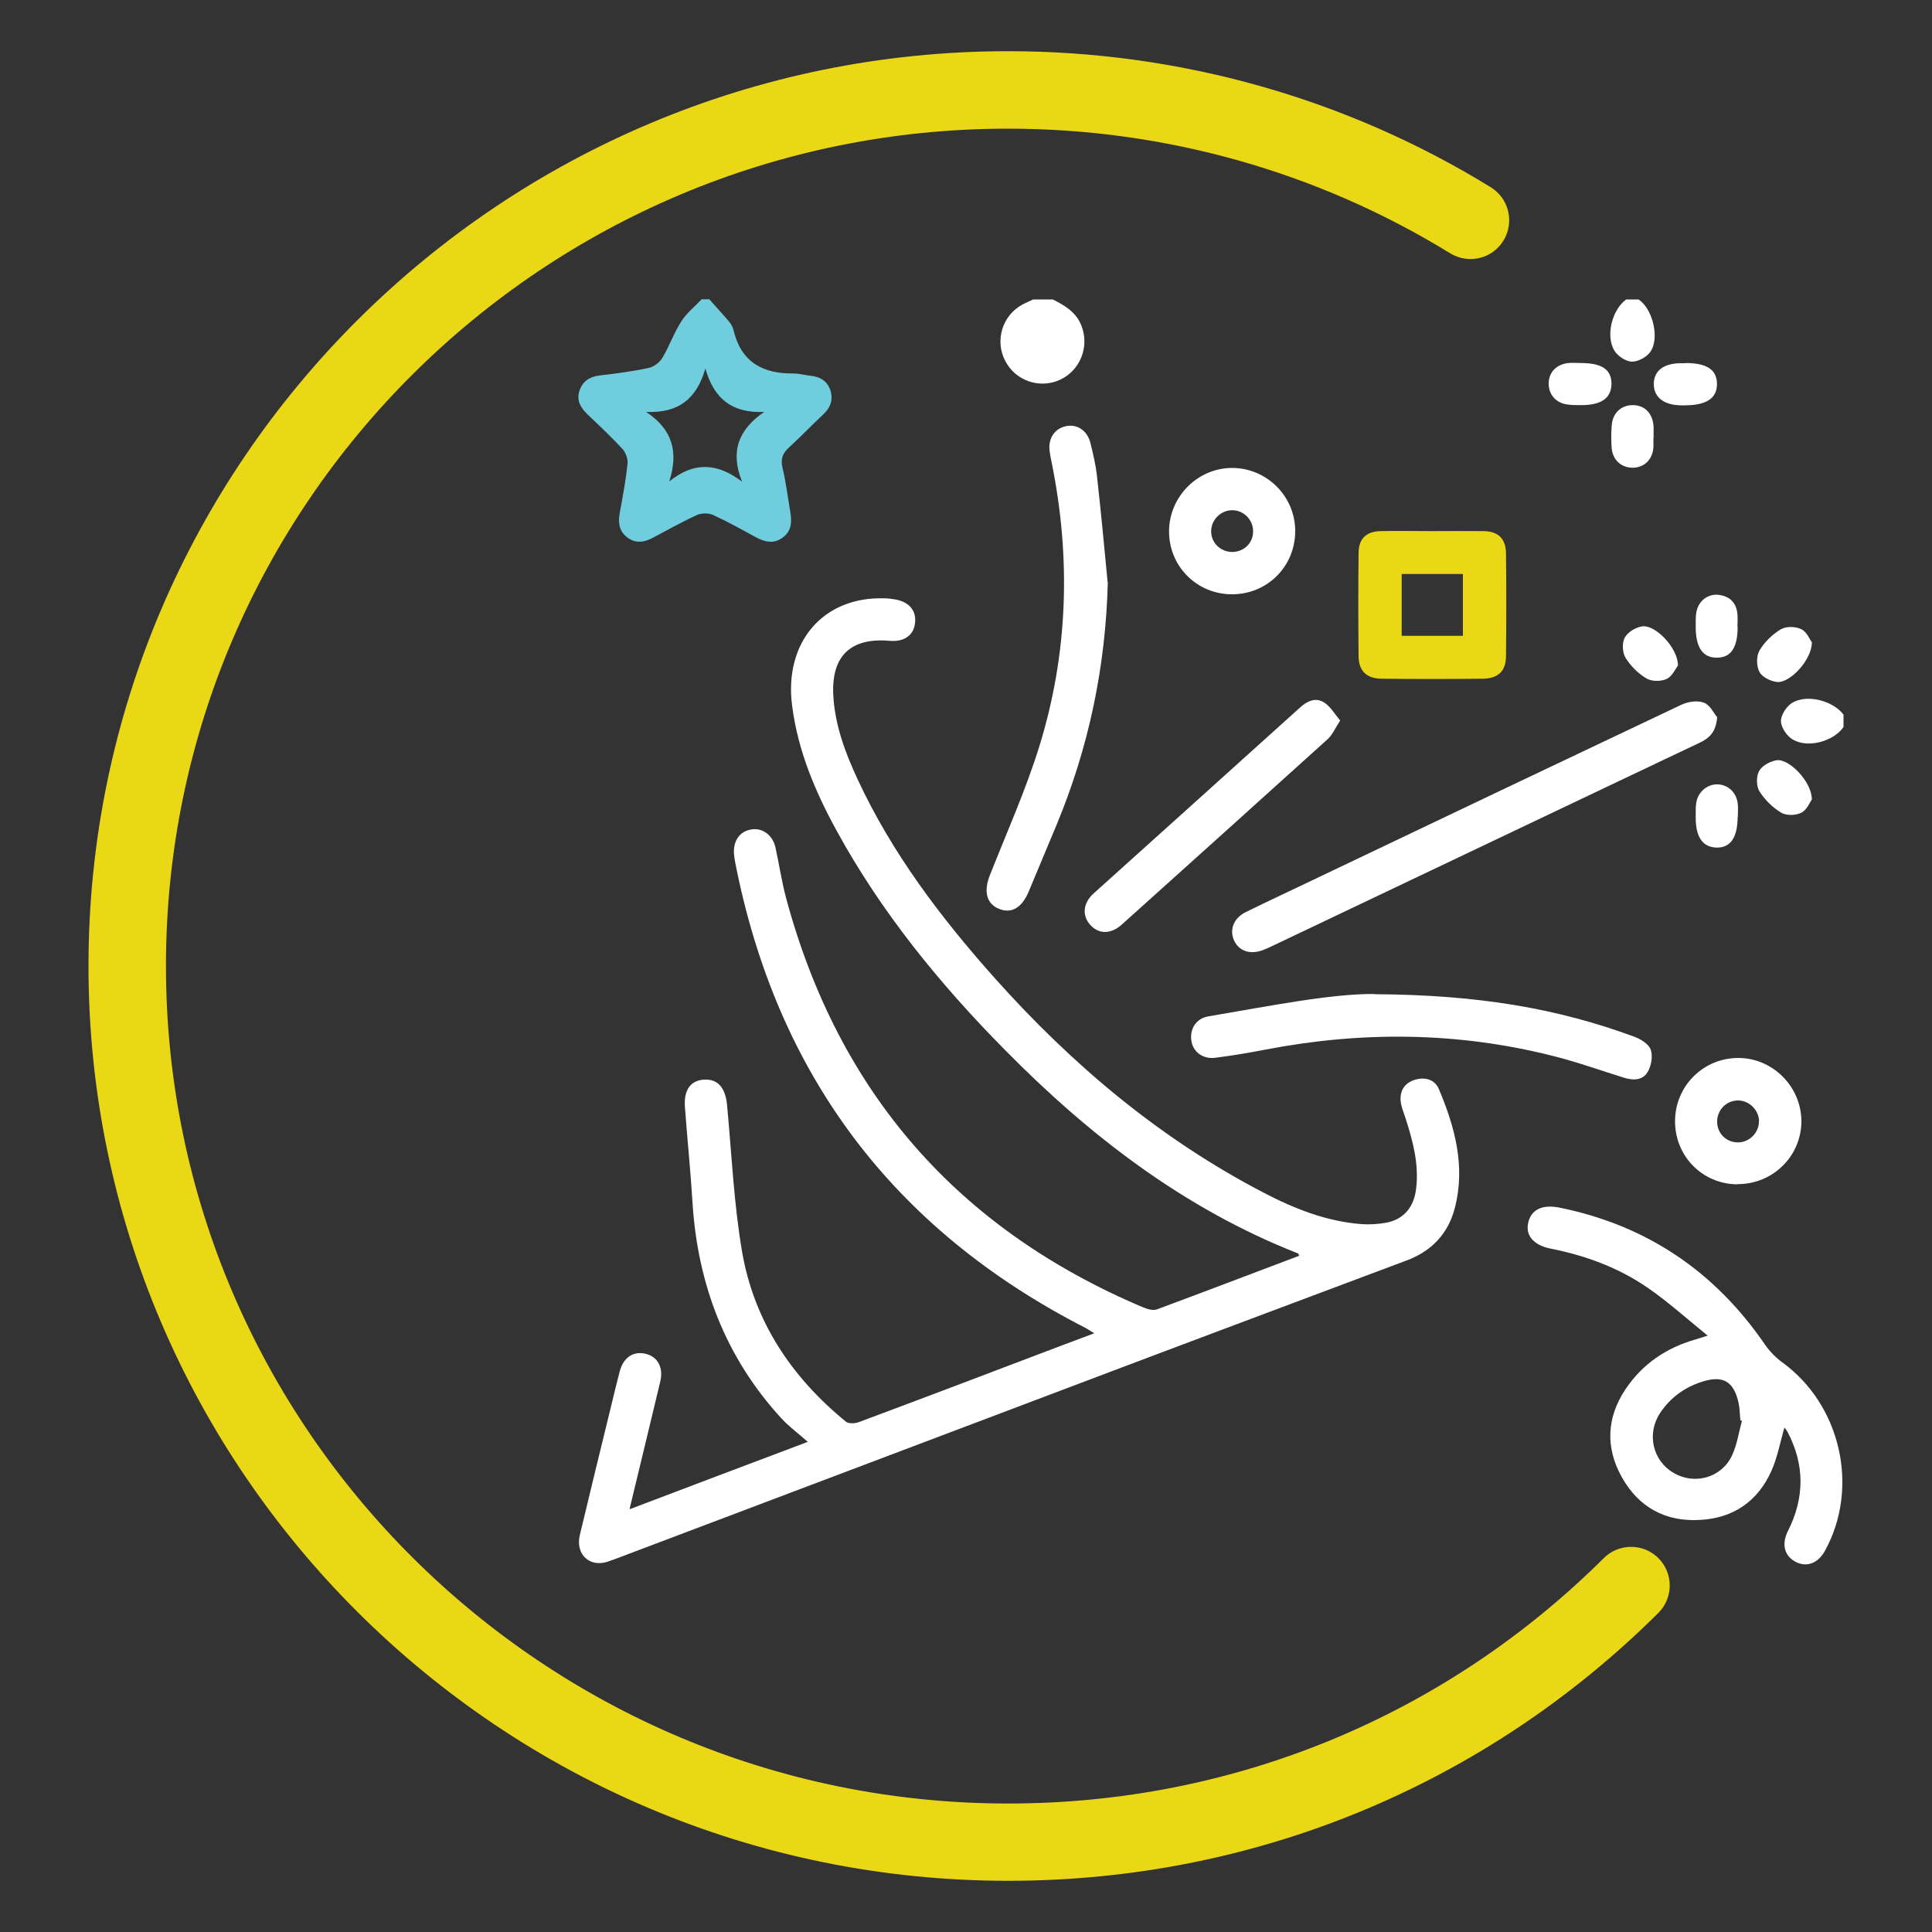 <?xml version="1.0" encoding="UTF-8"?>
<svg xmlns="http://www.w3.org/2000/svg" id="Layer_1" viewBox="0 0 100 100">
  <rect x="0" y="0" width="100" height="100" fill="#333333" stroke="none"/>
  <defs>
    <style>.cls-1{fill:#ead817;}.cls-2{fill:#fff;}.cls-3{fill:#70cddd;}</style>
  </defs>
  <path class="cls-3" d="M36.72,15.5c.34.38.69.76,1.02,1.15.11.13.19.29.23.45.39,1.64,1.51,2.25,3.1,2.23.29,0,.59.09.89.12.49.05.86.27,1.02.75.16.5,0,.91-.38,1.26-.59.55-1.15,1.14-1.75,1.69-.33.3-.46.59-.35,1.05.18.74.27,1.51.4,2.26.09.53.09,1.03-.41,1.38-.46.33-.92.21-1.38-.04-.73-.4-1.45-.8-2.21-1.15-.23-.1-.58-.1-.81,0-.77.35-1.52.77-2.27,1.17-.44.24-.89.33-1.32.02-.43-.3-.52-.74-.43-1.25.16-.86.32-1.72.41-2.58.03-.24-.09-.58-.25-.76-.58-.63-1.2-1.21-1.82-1.8-.36-.35-.59-.73-.41-1.25.18-.5.55-.71,1.07-.77.85-.1,1.69-.21,2.52-.39.26-.06.55-.28.69-.51.37-.62.61-1.32,1-1.92.27-.42.69-.75,1.04-1.12h.38ZM39.58,21.32c-1.67.08-2.63-.67-3.07-2.25-.44,1.56-1.39,2.33-3.07,2.25,1.37.9,1.69,2.08,1.2,3.6,1.3-1.05,2.5-.95,3.77.01-.63-1.56-.19-2.7,1.16-3.62"></path>
  <path class="cls-2" d="M54.5,15.5c.6.31,1.18.64,1.46,1.32.45,1.09-.03,2.35-1.1,2.84-1.05.48-2.3.05-2.83-.98-.55-1.05-.15-2.35.88-2.91.18-.1.38-.18.57-.27h1.02Z"></path>
  <path class="cls-2" d="M95.42,37.63c-.51.74-1.85,1.12-2.64.64-.3-.18-.59-.62-.6-.94,0-.33.29-.77.58-.95.77-.47,2.12-.11,2.66.61v.64Z"></path>
  <path class="cls-2" d="M84.81,15.5c.74.48,1.12,2.05.59,2.74-.2.26-.63.49-.95.48-.31-.02-.72-.29-.89-.57-.47-.78-.11-2.13.61-2.65h.64Z"></path>
  <path class="cls-2" d="M32.61,78.11c3.08-1.17,6.04-2.29,9.2-3.48-.52-.46-.98-.8-1.36-1.21-2.91-3.17-4.35-6.96-4.61-11.23-.1-1.64-.27-3.27-.39-4.91-.06-.88.31-1.37,1.01-1.4.7-.03,1.08.42,1.17,1.29.24,2.54.35,5.11.78,7.62.62,3.6,2.56,6.5,5.38,8.8.14.11.47.09.66.02,3.51-1.31,7.01-2.64,10.51-3.97.53-.2,1.06-.4,1.68-.63-.21-.12-.34-.22-.48-.29-9.95-5.1-15.97-13.14-18.11-24.1-.03-.15-.05-.3-.06-.44-.04-.68.31-1.16.91-1.25.57-.09,1.09.29,1.24.94.19.87.32,1.76.55,2.62,2.71,10.06,8.88,17.12,18.48,21.18.22.09.52.18.72.1,2.45-.91,4.89-1.84,7.35-2.77-.02-.06-.03-.11-.05-.12-5.88-2.31-10.77-6.07-15.16-10.52-3.38-3.42-6.41-7.13-8.73-11.37-1.11-2.03-2-4.13-2.3-6.46-.43-3.29,1.61-5.67,4.79-5.56.19,0,.38.03.57.06.72.14,1.08.59,1,1.23-.07.63-.57.97-1.3.91-2.02-.18-3.03.77-2.93,2.8.08,1.56.62,2.99,1.27,4.39,1.78,3.82,4.3,7.14,7.09,10.27,4.01,4.49,8.55,8.31,13.91,11.1,1.59.83,3.25,1.49,5.07,1.63.42.03.86,0,1.27-.07.91-.17,1.45-.8,1.56-1.78.15-1.26-.17-2.45-.55-3.63-.09-.28-.21-.56-.25-.86-.06-.55.19-.96.73-1.13.53-.16,1.04-.02,1.25.49.83,1.97,1.38,4,.82,6.15-.34,1.32-1.2,2.23-2.49,2.71-5.14,1.93-10.28,3.85-15.41,5.79-8.44,3.19-16.87,6.38-25.31,9.57-.22.08-.44.17-.66.24-.93.29-1.65-.4-1.42-1.38.54-2.26,1.09-4.51,1.64-6.76.14-.58.28-1.16.43-1.73.2-.73.72-1.06,1.37-.89.6.16.89.71.73,1.41-.51,2.15-1.04,4.3-1.59,6.6"></path>
  <path class="cls-2" d="M88.4,69.14c-1.1-.89-2.04-1.74-3.08-2.46-1.52-1.06-3.24-1.69-5.05-2.05-.86-.17-1.3-.65-1.18-1.29.13-.72.72-1.02,1.65-.83,4.5.92,8.02,3.3,10.61,7.08.25.36.57.69.92.94,3.01,2.2,3.98,6.46,2.2,9.72-.36.67-.96.89-1.53.59-.58-.31-.74-.9-.4-1.59.87-1.72.88-3.43-.02-5.14-.05-.09-.11-.16-.16-.22-.22.77-.36,1.54-.67,2.24-.7,1.57-1.97,2.45-3.69,2.54-1.8.11-3.2-.66-4.07-2.24-.84-1.52-.77-3.07.21-4.53.88-1.31,2.11-2.14,3.62-2.57.14-.04.28-.09.64-.2M90.16,73.54s-.05-.02-.08-.03c-.03-.3-.03-.6-.09-.89-.25-1.13-.81-1.45-1.9-1.1-.9.29-1.63.82-2.16,1.61-.71,1.07-.4,2.47.7,3.11,1.1.64,2.5.24,3.03-.93.25-.55.34-1.17.5-1.76"></path>
  <path class="cls-2" d="M88.88,37.11c-.06.83-.45,1.12-.94,1.35-2.35,1.11-4.69,2.23-7.03,3.34-5.03,2.39-10.06,4.79-15.09,7.18-.13.06-.27.13-.41.18-.67.27-1.26.09-1.53-.47-.26-.56-.03-1.17.6-1.48,1.14-.56,2.3-1.1,3.45-1.65,6.35-3.03,12.71-6.06,19.07-9.07.35-.17.85-.25,1.19-.12.33.12.53.57.68.74"></path>
  <path class="cls-2" d="M57.34,30.13c-.11,4.37-.98,8.54-2.65,12.56-.48,1.16-.97,2.31-1.45,3.47-.36.85-.91,1.15-1.56.87-.61-.26-.77-.88-.46-1.69.87-2.21,1.85-4.39,2.56-6.66,1.51-4.85,1.66-9.79.65-14.76-.04-.19-.08-.38-.1-.56-.09-.65.24-1.17.84-1.3.57-.13,1.11.22,1.27.87.15.6.29,1.2.35,1.81.2,1.8.37,3.59.54,5.39"></path>
  <path class="cls-2" d="M71.15,51.46c5.35.03,9.46.73,13.44,2.2.33.12.75.38.85.67.12.34.03.84-.16,1.16-.27.45-.78.44-1.26.28-1.22-.38-2.42-.81-3.66-1.12-4.91-1.24-9.86-1.28-14.82-.33-.88.17-1.76.32-2.64.43-.63.08-1.13-.29-1.23-.85-.11-.62.23-1.18.86-1.29,3.23-.55,6.45-1.19,8.63-1.16"></path>
  <path class="cls-1" d="M74.1,27.49c.9,0,1.79-.01,2.69,0,.76.01,1.15.39,1.16,1.15.02,1.77.02,3.54,0,5.31,0,.78-.4,1.17-1.2,1.18-1.75.02-3.49.02-5.24,0-.79-.01-1.19-.41-1.19-1.19-.02-1.77-.02-3.54,0-5.31,0-.76.41-1.13,1.16-1.14.87-.02,1.75,0,2.62,0M72.55,32.91h3.17v-3.2h-3.17v3.2Z"></path>
  <path class="cls-2" d="M69.37,37.29c-.26.4-.4.73-.63.95-3.55,3.21-7.11,6.41-10.67,9.61-.58.52-1.2.51-1.64.02-.43-.48-.38-1.13.18-1.63,3.56-3.21,7.12-6.4,10.67-9.61.37-.34.82-.56,1.27-.26.32.21.53.58.82.93"></path>
  <path class="cls-2" d="M89.93,61.3c-1.81-.01-3.23-1.45-3.23-3.26,0-1.83,1.47-3.29,3.29-3.28,1.78.01,3.24,1.49,3.25,3.27,0,1.81-1.48,3.27-3.31,3.26M91.05,58.02c-.02-.59-.55-1.09-1.14-1.06-.6.03-1.06.54-1.03,1.15.03.59.49,1.02,1.08,1.02.6,0,1.1-.52,1.08-1.11"></path>
  <path class="cls-2" d="M67.04,27.49c0,1.83-1.45,3.28-3.29,3.27-1.81-.01-3.24-1.45-3.24-3.25,0-1.81,1.49-3.3,3.29-3.29,1.79.02,3.24,1.48,3.24,3.27M63.77,28.57c.62,0,1.1-.47,1.09-1.08,0-.6-.51-1.1-1.11-1.08-.57.01-1.05.5-1.06,1.06-.02.6.46,1.09,1.08,1.1"></path>
  <path class="cls-2" d="M89.94,32.44c0,1.09-.35,1.61-1.09,1.6-.73,0-1.09-.55-1.08-1.63,0-.26-.01-.52.04-.76.12-.57.61-.93,1.16-.86.58.08.91.42.96,1.01.02.21,0,.42,0,.64"></path>
  <path class="cls-2" d="M87.23,18.79c1.11,0,1.63.34,1.64,1.07.01.75-.54,1.12-1.67,1.12-.06,0-.13,0-.19,0-.9-.01-1.42-.43-1.41-1.12.01-.67.51-1.05,1.38-1.06h.26"></path>
  <path class="cls-2" d="M93.78,33.26c0,.89-1.13,2.1-1.79,2.04-.33-.03-.78-.25-.92-.52-.16-.29-.17-.82,0-1.11.26-.44.67-.84,1.11-1.1.27-.16.77-.15,1.06,0,.29.14.44.55.55.69"></path>
  <path class="cls-2" d="M89.94,42.27c0,1.08-.37,1.62-1.1,1.6-.71-.02-1.08-.55-1.07-1.58,0-.25-.01-.51.03-.76.1-.56.59-.96,1.13-.93.55.03.97.45,1.02,1.04.02.21,0,.42,0,.64"></path>
  <path class="cls-2" d="M85.58,22.66c0,.17.01.34,0,.51-.05.62-.47,1.03-1.07,1.04-.59,0-1.04-.4-1.09-1.02-.03-.38-.03-.77,0-1.15.04-.66.49-1.08,1.11-1.07.62.01,1.02.44,1.06,1.12,0,.19,0,.38,0,.57h0Z"></path>
  <path class="cls-2" d="M81.82,18.79c1.1,0,1.6.34,1.59,1.1-.02.72-.53,1.08-1.57,1.08-.26,0-.51,0-.76-.04-.59-.1-.94-.55-.92-1.12.02-.56.42-.96,1.02-1.02.21-.02.42,0,.64,0"></path>
  <path class="cls-2" d="M86.85,34.45c-.12.15-.29.55-.58.69-.29.14-.79.14-1.06-.03-.42-.25-.81-.64-1.07-1.06-.17-.27-.19-.78-.04-1.05.15-.28.56-.53.9-.58.68-.1,1.87,1.13,1.85,2.04"></path>
  <path class="cls-2" d="M93.79,41.36c-.1.15-.26.55-.54.7-.29.15-.79.17-1.06,0-.44-.26-.85-.67-1.12-1.1-.17-.27-.17-.78-.02-1.05.15-.28.58-.51.91-.56.65-.09,1.81,1.11,1.82,2.01"></path>
  <path class="cls-1" d="M52.18,97.35c-26.25,0-47.6-21.24-47.6-47.35S25.93,2.65,52.18,2.65c8.85,0,17.49,2.43,24.98,7.04.94.58,1.24,1.81.66,2.76-.58.95-1.81,1.24-2.76.66-6.86-4.22-14.77-6.45-22.88-6.45C28.14,6.65,8.59,26.1,8.59,50s19.56,43.35,43.59,43.35c11.65,0,22.59-4.51,30.83-12.7.78-.78,2.05-.78,2.83,0,.78.78.78,2.05,0,2.83-8.99,8.94-20.94,13.87-33.65,13.87"></path>
</svg>
